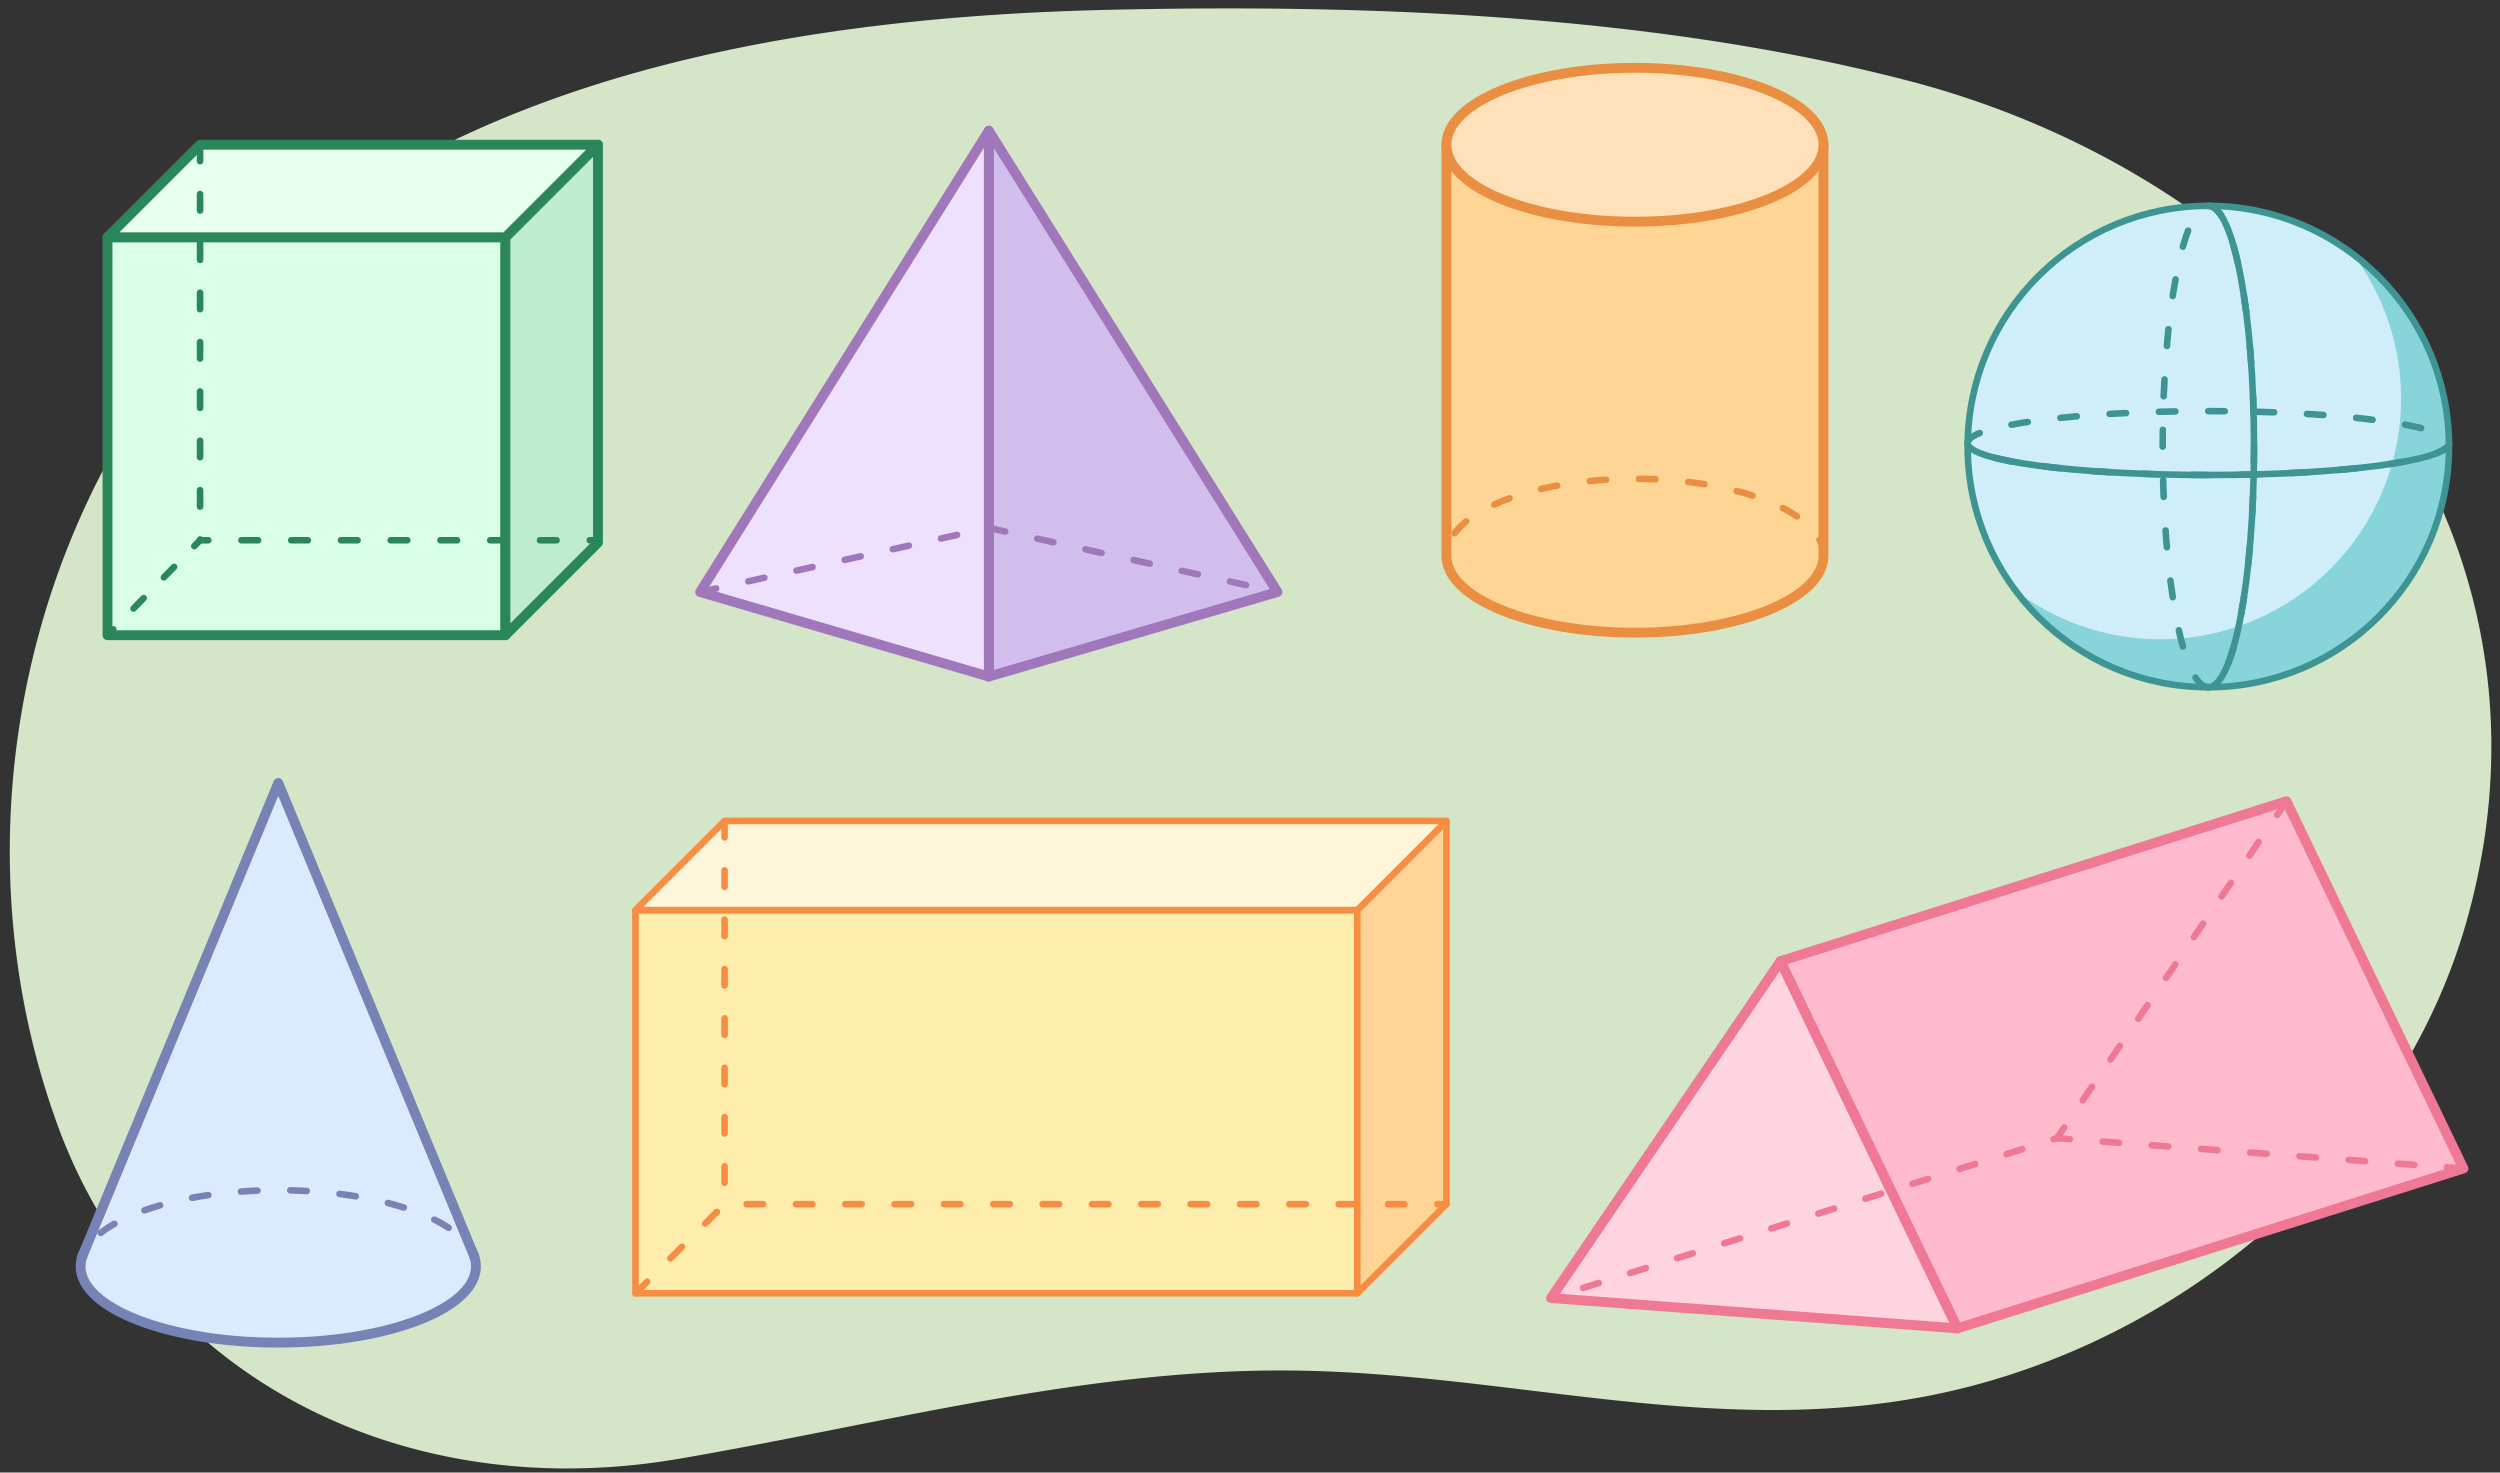 <svg xmlns="http://www.w3.org/2000/svg" xmlns:xlink="http://www.w3.org/1999/xlink" width="760" height="447.653" viewBox="0 0 760 447.653">
  <rect x="0" y="0" width="760" height="447.653" fill="#333333" stroke="none"/>
  <defs>
    <clipPath id="a">
      <circle cx="671.338" cy="135.749" r="73.17" fill="#87d4db" stroke="#3d9493" stroke-linecap="round" stroke-linejoin="bevel" stroke-width="2"/>
    </clipPath>
  </defs>
  <path d="M45.537,390.489c37.7,44.4,97.852,63.727,160.511,53.037,60.415-10.308,120.948-26.714,182.3-26.9,71.4-.22,137.723,23.224,209.106,5.2,71.573-18.068,133.742-73.134,152.907-143.617C783.286,157.114,695.821,54.645,580.215,24.57,503.1,4.509,416.371,1.171,336.821,2.993,223.7,5.585,95.874,30.465,35.925,134.592.188,196.666-7.094,273.578,17.1,340.913A159.469,159.469,0,0,0,45.537,390.489Z" fill="#d5e5c7"/>
  <g>
    <rect x="32.686" y="72.132" width="120.968" height="120.968" fill="#d9ffe8" stroke="#2b875a" stroke-linecap="round" stroke-linejoin="round" stroke-width="3"/>
    <polygon points="153.654 72.132 181.786 44 181.786 164.968 153.654 193.1 153.654 72.132" fill="#beedce" stroke="#2b875a" stroke-linecap="round" stroke-linejoin="round" stroke-width="3"/>
    <polygon points="181.786 44 60.818 44 32.686 72.132 153.654 72.132 181.786 44" fill="#e6ffef" stroke="#2b875a" stroke-linecap="round" stroke-linejoin="round" stroke-width="3"/>
    <line x1="60.818" y1="44" x2="60.818" y2="164.238" fill="none" stroke="#2b875a" stroke-linecap="round" stroke-linejoin="round" stroke-width="2" stroke-dasharray="5 10"/>
    <g>
      <line x1="32.686" y1="193.1" x2="34.431" y2="191.31" fill="none" stroke="#2b875a" stroke-linecap="round" stroke-linejoin="round" stroke-width="2"/>
      <line x1="40.591" y1="184.989" x2="55.993" y2="169.189" fill="none" stroke="#2b875a" stroke-linecap="round" stroke-linejoin="round" stroke-width="2" stroke-dasharray="4.413 8.826"/>
      <polyline points="59.073 166.028 60.818 164.238 63.318 164.238" fill="none" stroke="#2b875a" stroke-linecap="round" stroke-linejoin="round" stroke-width="2"/>
      <line x1="73.402" y1="164.238" x2="174.244" y2="164.238" fill="none" stroke="#2b875a" stroke-linecap="round" stroke-linejoin="round" stroke-width="2" stroke-dasharray="5.042 10.084"/>
      <line x1="179.286" y1="164.238" x2="181.786" y2="164.238" fill="none" stroke="#2b875a" stroke-linecap="round" stroke-linejoin="round" stroke-width="2"/>
    </g>
  </g>
  <g>
    <rect x="193.18" y="276.669" width="219.435" height="116.49" fill="#ffedae" stroke="#f68d42" stroke-linejoin="round" stroke-width="2"/>
    <polygon points="412.615 276.669 439.706 249.578 439.706 366.068 412.615 393.159 412.615 276.669" fill="#ffd494" stroke="#f68d42" stroke-linejoin="round" stroke-width="2"/>
    <polygon points="439.706 249.578 220.271 249.578 193.18 276.669 412.615 276.669 439.706 249.578" fill="#fff5d9" stroke="#f68d42" stroke-linejoin="round" stroke-width="2"/>
    <line x1="220.271" y1="249.578" x2="220.271" y2="365.365" fill="none" stroke="#f68d42" stroke-linecap="round" stroke-linejoin="round" stroke-width="2" stroke-dasharray="5 10"/>
    <polyline points="193.18 393.159 220.271 366.068 220.271 366.068 439.706 366.068" fill="none" stroke="#f68d42" stroke-linecap="round" stroke-linejoin="round" stroke-width="2" stroke-dasharray="5 10"/>
  </g>
  <g>
    <polygon points="533.303 399.216 471.509 394.612 506.394 343.399 541.279 292.187 568.188 348.004 595.097 403.821 533.303 399.216" fill="#ffd4e1" stroke="#ef7894" stroke-linecap="round" stroke-linejoin="round" stroke-width="3"/>
    <polygon points="541.279 292.187 695.074 243.578 748.892 355.212 595.097 403.821 541.279 292.187" fill="#ffbbcd" stroke="#ef7894" stroke-linecap="round" stroke-linejoin="round" stroke-width="3"/>
    <polyline points="695.074 243.578 625.305 346.003 471.509 394.612" fill="none" stroke="#ef7894" stroke-linecap="round" stroke-linejoin="round" stroke-width="2" stroke-dasharray="5 10"/>
    <line x1="748.892" y1="355.212" x2="625.305" y2="346.003" fill="none" stroke="#ef7894" stroke-linecap="round" stroke-linejoin="round" stroke-width="2" stroke-dasharray="5 10"/>
  </g>
  <g>
    <path d="M439.706,44V168.944c0,12.917,25.663,23.387,57.32,23.387s57.32-10.47,57.32-23.387V44Z" fill="#ffd595" stroke="#ea8e42" stroke-linecap="round" stroke-linejoin="round" stroke-width="3"/>
    <ellipse cx="497.026" cy="44" rx="57.32" ry="23.387" fill="#ffe0b8" stroke="#ea8e42" stroke-linecap="round" stroke-linejoin="round" stroke-width="3"/>
    <path d="M554.346,168.944c0-12.916-25.663-23.387-57.32-23.387s-57.32,10.471-57.32,23.387" fill="none" stroke="#ea8e42" stroke-linecap="round" stroke-linejoin="round" stroke-width="2" stroke-dasharray="5 10"/>
  </g>
  <g>
    <g>
      <circle cx="671.338" cy="135.749" r="73.17" fill="#87d4db"/>
      <g clip-path="url(#a)">
        <circle cx="656.751" cy="121.163" r="73.17" fill="#cfeefa"/>
      </g>
      <circle cx="671.338" cy="135.749" r="73.17" fill="none" stroke="#3d9493" stroke-linecap="round" stroke-linejoin="bevel" stroke-width="2"/>
    </g>
    <ellipse cx="671.338" cy="134.691" rx="73.17" ry="9.714" fill="none" stroke="#3d9493" stroke-linecap="round" stroke-linejoin="bevel" stroke-width="2" stroke-dasharray="5.003 10.006"/>
    <ellipse cx="671.338" cy="135.749" rx="13.884" ry="73.17" fill="none" stroke="#3d9493" stroke-linecap="round" stroke-linejoin="bevel" stroke-width="2" stroke-dasharray="5.104 10.207"/>
    <path d="M671.338,62.579c7.667,0,13.883,32.759,13.883,73.17s-6.216,73.17-13.883,73.17" fill="none" stroke="#3d9493" stroke-linecap="round" stroke-linejoin="bevel" stroke-width="2"/>
    <path d="M744.508,134.691c0,5.364-32.76,9.713-73.17,9.713s-73.17-4.349-73.17-9.713" fill="none" stroke="#3d9493" stroke-linecap="round" stroke-linejoin="bevel" stroke-width="2"/>
  </g>
  <g>
    <polygon points="300.593 39.738 388.345 179.972 300.593 205.674 300.593 39.738" fill="#d1beed" stroke="#a077ba" stroke-linecap="round" stroke-linejoin="round" stroke-width="3"/>
    <polygon points="212.84 179.972 300.593 39.738 300.593 205.674 212.84 179.972" fill="#ede1ff" stroke="#a077ba" stroke-linecap="round" stroke-linejoin="round" stroke-width="3"/>
    <polyline points="212.84 179.972 300.593 160.475 388.345 179.972" fill="none" stroke="#a077ba" stroke-linecap="round" stroke-linejoin="round" stroke-width="2" stroke-dasharray="5 10"/>
  </g>
  <g>
    <ellipse cx="84.593" cy="384.992" rx="60.096" ry="23.172" fill="#dceaff" stroke="#7683b5" stroke-linecap="round" stroke-linejoin="round" stroke-width="3"/>
    <polyline points="24.995 381.996 84.593 238.025 144.163 381.917" fill="#dceaff" stroke="#7683b5" stroke-linecap="round" stroke-linejoin="round" stroke-width="3"/>
    <path d="M144.689,384.992c0-12.8-26.906-23.172-60.1-23.172S24.5,372.2,24.5,384.992" fill="none" stroke="#7683b5" stroke-linecap="round" stroke-linejoin="round" stroke-width="2" stroke-dasharray="5 10"/>
  </g>
</svg>
